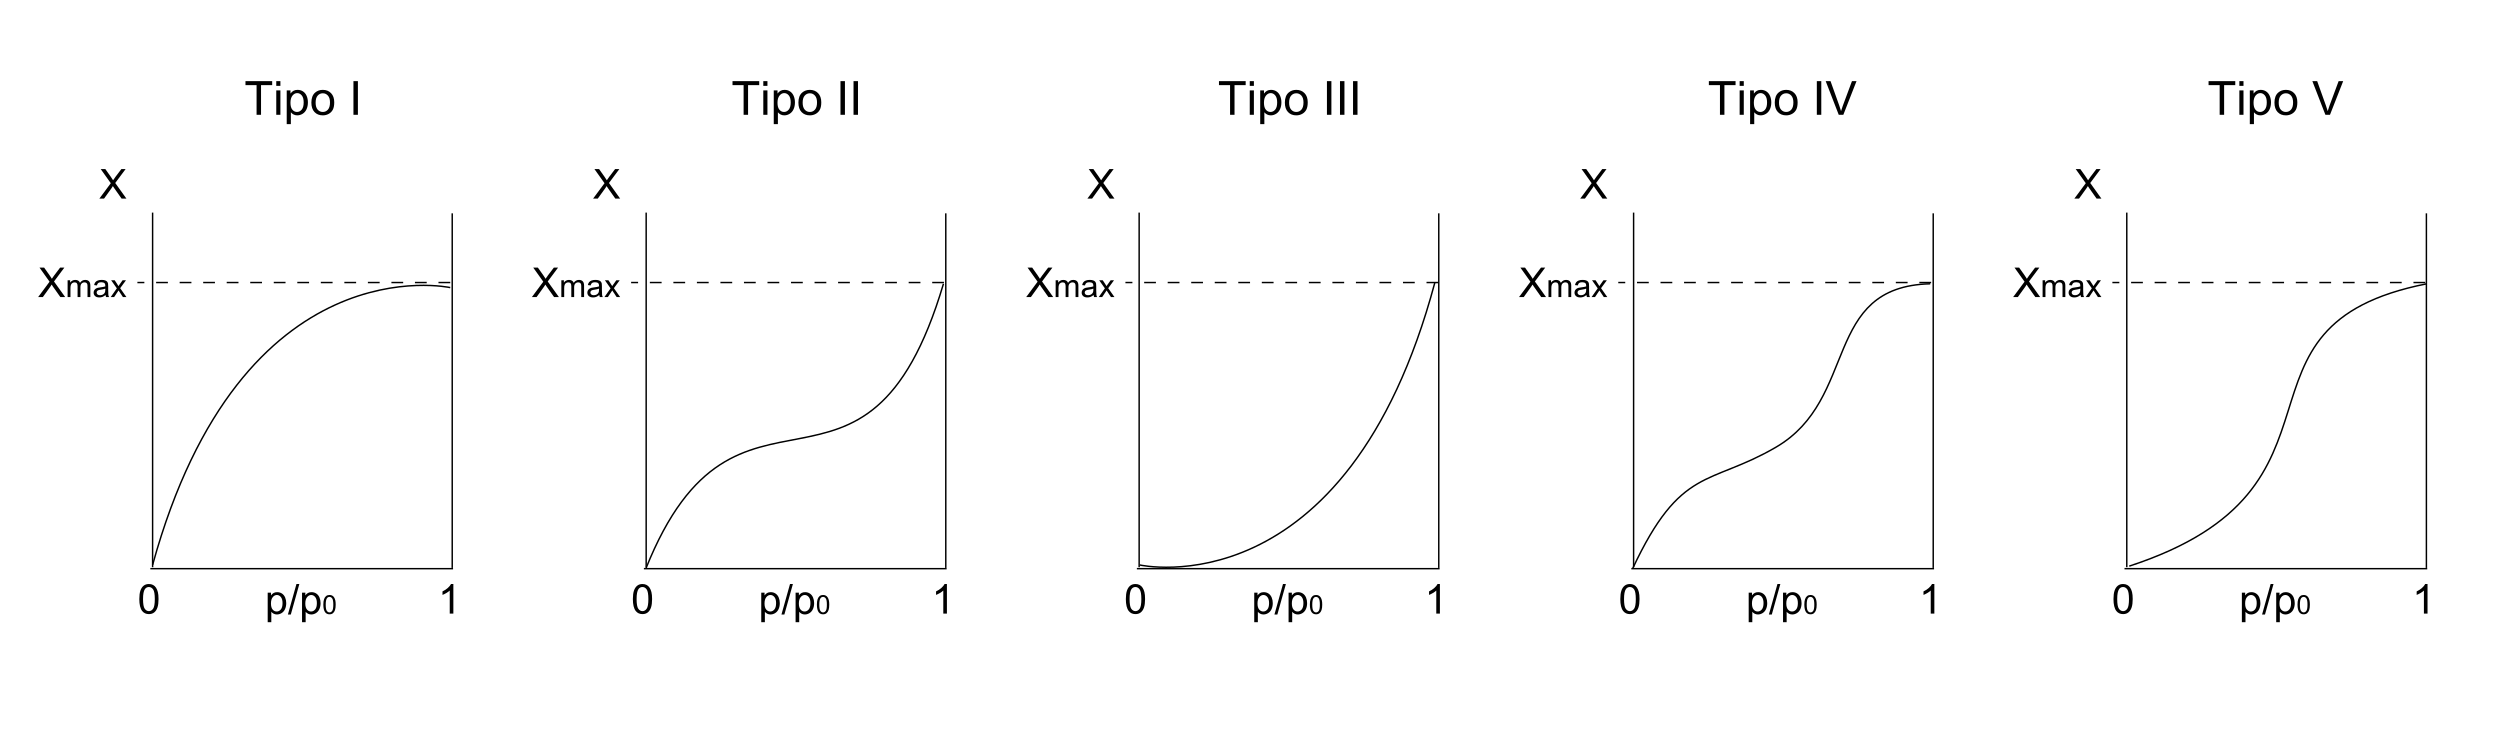 <?xml version="1.0" encoding="UTF-8" standalone="no"?>
<!-- Created with Inkscape (http://www.inkscape.org/) -->

<svg
   xmlns:dc="http://purl.org/dc/elements/1.1/"
   xmlns:cc="http://creativecommons.org/ns#"
   xmlns:rdf="http://www.w3.org/1999/02/22-rdf-syntax-ns#"
   xmlns:svg="http://www.w3.org/2000/svg"
   xmlns="http://www.w3.org/2000/svg"
   xmlns:sodipodi="http://sodipodi.sourceforge.net/DTD/sodipodi-0.dtd"
   xmlns:inkscape="http://www.inkscape.org/namespaces/inkscape"
   width="1700"
   height="500"
   id="svg2"
   sodipodi:version="0.32"
   inkscape:version="0.48.2 r9819"
   version="1.0"
   sodipodi:docname="Brunauer_isotherms.svg.2012_07_04_16_27_39.0.svg"
   inkscape:output_extension="org.inkscape.output.svg.inkscape">
  <defs
     id="defs4">
    <inkscape:perspective
       sodipodi:type="inkscape:persp3d"
       inkscape:vp_x="0 : 526.18109 : 1"
       inkscape:vp_y="0 : 1000 : 0"
       inkscape:vp_z="744.09448 : 526.18109 : 1"
       inkscape:persp3d-origin="372.04724 : 350.78739 : 1"
       id="perspective10" />
  </defs>
  <sodipodi:namedview
     id="base"
     pagecolor="#ffffff"
     bordercolor="#666666"
     borderopacity="1.0"
     inkscape:pageopacity="0.0"
     inkscape:pageshadow="2"
     inkscape:zoom="0.40879611"
     inkscape:cx="730.63997"
     inkscape:cy="250"
     inkscape:document-units="px"
     inkscape:current-layer="layer1"
     showgrid="false"
     inkscape:window-width="1366"
     inkscape:window-height="712"
     inkscape:window-x="-4"
     inkscape:window-y="-4"
     inkscape:window-maximized="1" />
  <g
     inkscape:label="Livello 1"
     inkscape:groupmode="layer"
     id="layer1"
     transform="translate(-132.692,-69.826)">
    <path
       inkscape:connector-curvature="0"
       style="fill:none;stroke:#000000;stroke-width:1px;stroke-linecap:butt;stroke-linejoin:miter;stroke-opacity:1"
       d="m 236.465,214.396 c 0,241.142 0,241.142 0,241.142"
       id="path2385" />
    <path
       inkscape:connector-curvature="0"
       style="fill:none;stroke:#000000;stroke-width:1px;stroke-linecap:butt;stroke-linejoin:miter;stroke-opacity:1"
       d="m 440.205,214.889 c 0,241.142 0,241.142 0,241.142"
       id="path2387" />
    <path
       inkscape:connector-curvature="0"
       style="fill:none;stroke:#000000;stroke-width:1px;stroke-linecap:butt;stroke-linejoin:miter;stroke-opacity:1"
       d="m 234.915,456.522 c 205.855,0 205.855,0 205.855,0"
       id="path2389" />
    <path
       style="font-size:40px;font-style:normal;font-weight:normal;fill:#000000;fill-opacity:1;stroke:none;font-family:Bitstream Vera Sans"
       d="m 314.722,492.907 0,-20.084 2.242,0 0,1.887 c 0.529,-0.738 1.126,-1.292 1.791,-1.661 0.665,-0.369 1.472,-0.554 2.42,-0.554 1.24,2e-5 2.333,0.319 3.281,0.957 0.948,0.638 1.663,1.538 2.146,2.7 0.483,1.162 0.725,2.436 0.725,3.821 -10e-6,1.486 -0.267,2.823 -0.8,4.013 -0.533,1.189 -1.308,2.101 -2.324,2.734 -1.016,0.633 -2.085,0.95 -3.206,0.95 -0.82,0 -1.556,-0.173 -2.208,-0.52 -0.652,-0.346 -1.187,-0.784 -1.606,-1.312 l 0,7.068 -2.461,0 z m 2.229,-12.742 c -1e-5,1.869 0.378,3.249 1.135,4.143 0.757,0.893 1.673,1.34 2.748,1.34 1.094,10e-6 2.03,-0.463 2.81,-1.388 0.779,-0.925 1.169,-2.358 1.169,-4.3 -2e-5,-1.85 -0.381,-3.236 -1.142,-4.156 -0.761,-0.921 -1.67,-1.381 -2.728,-1.381 -1.048,10e-6 -1.976,0.49 -2.782,1.47 -0.807,0.98 -1.21,2.404 -1.21,4.272 l 0,0 z m 11.512,7.52 5.811,-20.727 1.969,0 -5.797,20.727 -1.982,0 z m 9.611,5.223 0,-20.084 2.242,0 0,1.887 c 0.529,-0.738 1.126,-1.292 1.791,-1.661 0.665,-0.369 1.472,-0.554 2.42,-0.554 1.24,2e-5 2.333,0.319 3.281,0.957 0.948,0.638 1.663,1.538 2.146,2.7 0.483,1.162 0.725,2.436 0.725,3.821 -10e-6,1.486 -0.267,2.823 -0.8,4.013 -0.533,1.189 -1.308,2.101 -2.324,2.734 -1.016,0.633 -2.085,0.95 -3.206,0.95 -0.82,0 -1.556,-0.173 -2.208,-0.52 -0.652,-0.346 -1.187,-0.784 -1.606,-1.312 l 0,7.068 -2.461,0 z m 2.229,-12.742 c 0,1.869 0.378,3.249 1.135,4.143 0.756,0.893 1.673,1.34 2.748,1.34 1.094,10e-6 2.03,-0.463 2.81,-1.388 0.779,-0.925 1.169,-2.358 1.169,-4.3 -10e-6,-1.85 -0.381,-3.236 -1.142,-4.156 -0.761,-0.921 -1.67,-1.381 -2.728,-1.381 -1.048,10e-6 -1.976,0.49 -2.782,1.47 -0.807,0.98 -1.21,2.404 -1.21,4.272 l 0,0 z m 12.259,0.823 c 0,-1.523 0.157,-2.75 0.47,-3.678 0.313,-0.929 0.779,-1.645 1.397,-2.149 0.618,-0.504 1.396,-0.756 2.333,-0.756 0.691,10e-6 1.298,0.139 1.819,0.417 0.521,0.278 0.952,0.68 1.292,1.204 0.34,0.524 0.606,1.163 0.8,1.916 0.193,0.753 0.29,1.768 0.29,3.045 -10e-6,1.512 -0.155,2.732 -0.466,3.661 -0.311,0.929 -0.775,1.646 -1.393,2.153 -0.618,0.507 -1.399,0.76 -2.342,0.76 -1.242,0 -2.218,-0.445 -2.927,-1.336 -0.85,-1.072 -1.274,-2.818 -1.274,-5.238 l 0,0 z m 1.626,0 c -10e-6,2.115 0.248,3.523 0.743,4.223 0.495,0.7 1.106,1.05 1.833,1.05 0.727,0 1.337,-0.352 1.833,-1.055 0.495,-0.703 0.743,-2.109 0.743,-4.219 -10e-6,-2.121 -0.248,-3.53 -0.743,-4.228 -0.495,-0.697 -1.112,-1.046 -1.85,-1.046 -0.727,10e-6 -1.307,0.308 -1.74,0.923 -0.545,0.785 -0.817,2.235 -0.817,4.351 l 0,0 z"
       id="flowRoot2396"
       inkscape:connector-curvature="0" />
    <path
       style="font-size:40px;font-style:normal;font-weight:normal;fill:#000000;fill-opacity:1;stroke:none;font-family:Bitstream Vera Sans"
       d="m 227.425,477.198 c 0,-2.37 0.244,-4.277 0.731,-5.722 0.488,-1.445 1.212,-2.559 2.174,-3.343 0.962,-0.784 2.172,-1.176 3.63,-1.176 1.076,2e-5 2.019,0.216 2.83,0.649 0.811,0.433 1.481,1.057 2.01,1.873 0.529,0.816 0.943,1.809 1.244,2.98 0.301,1.171 0.451,2.75 0.451,4.737 -1e-5,2.352 -0.242,4.25 -0.725,5.694 -0.483,1.445 -1.205,2.561 -2.167,3.35 -0.962,0.788 -2.176,1.183 -3.644,1.183 -1.932,0 -3.45,-0.693 -4.553,-2.078 -1.322,-1.668 -1.982,-4.384 -1.982,-8.148 l 0,0 z m 2.529,0 c -1e-5,3.29 0.385,5.48 1.155,6.569 0.77,1.089 1.72,1.634 2.851,1.634 1.13,0 2.08,-0.547 2.851,-1.641 0.77,-1.094 1.155,-3.281 1.155,-6.562 -2e-5,-3.299 -0.385,-5.492 -1.155,-6.576 -0.77,-1.085 -1.73,-1.627 -2.878,-1.627 -1.13,1e-5 -2.033,0.479 -2.707,1.436 -0.848,1.221 -1.271,3.477 -1.271,6.768 l 0,0 z"
       id="flowRoot2406"
       inkscape:connector-curvature="0" />
    <path
       style="font-size:40px;font-style:normal;font-weight:normal;fill:#000000;fill-opacity:1;stroke:none;font-family:Bitstream Vera Sans"
       d="m 440.971,487.083 -2.461,0 0,-15.682 c -0.592,0.565 -1.369,1.13 -2.331,1.695 -0.962,0.565 -1.825,0.989 -2.591,1.271 l 0,-2.379 c 1.376,-0.647 2.579,-1.431 3.609,-2.352 1.03,-0.921 1.759,-1.814 2.188,-2.68 l 1.586,0 0,20.125 z"
       id="flowRoot2416"
       inkscape:connector-curvature="0" />
    <path
       style="font-size:40px;font-style:normal;font-weight:normal;fill:#000000;fill-opacity:1;stroke:none;font-family:Bitstream Vera Sans"
       d="m 307.163,147.897 0,-20.203 -7.547,0 0,-2.703 18.156,0 0,2.703 -7.578,0 0,20.203 -3.031,0 z m 13.391,-19.672 0,-3.234 2.812,0 0,3.234 -2.812,0 z m 0,19.672 0,-16.594 2.812,0 0,16.594 -2.812,0 z m 7.109,6.359 0,-22.953 2.562,0 0,2.156 c 0.604,-0.844 1.286,-1.477 2.047,-1.898 0.76,-0.422 1.682,-0.633 2.766,-0.633 1.417,2e-5 2.667,0.365 3.75,1.094 1.083,0.729 1.901,1.758 2.453,3.086 0.552,1.328 0.828,2.784 0.828,4.367 -1e-5,1.698 -0.305,3.227 -0.914,4.586 -0.609,1.359 -1.495,2.401 -2.656,3.125 -1.161,0.724 -2.383,1.086 -3.664,1.086 -0.938,0 -1.779,-0.198 -2.523,-0.594 -0.745,-0.396 -1.357,-0.896 -1.836,-1.5 l 0,8.078 -2.812,0 z m 2.547,-14.562 c 0,2.135 0.432,3.714 1.297,4.734 0.865,1.021 1.911,1.531 3.141,1.531 1.25,1e-5 2.32,-0.529 3.211,-1.586 0.891,-1.057 1.336,-2.695 1.336,-4.914 -1e-5,-2.115 -0.435,-3.698 -1.305,-4.75 -0.87,-1.052 -1.909,-1.578 -3.117,-1.578 -1.198,1e-5 -2.258,0.56 -3.18,1.68 -0.922,1.12 -1.383,2.747 -1.383,4.883 l 0,0 z m 14.219,-0.094 c 0,-3.073 0.854,-5.349 2.562,-6.828 1.427,-1.229 3.167,-1.844 5.219,-1.844 2.281,2e-5 4.146,0.747 5.594,2.242 1.448,1.495 2.172,3.56 2.172,6.195 -2e-5,2.135 -0.32,3.815 -0.961,5.039 -0.641,1.224 -1.573,2.174 -2.797,2.852 -1.224,0.677 -2.56,1.016 -4.008,1.016 -2.323,0 -4.201,-0.745 -5.633,-2.234 -1.432,-1.49 -2.148,-3.635 -2.148,-6.438 l 0,0 z m 2.891,0 c 0,2.125 0.464,3.716 1.391,4.773 0.927,1.057 2.094,1.586 3.5,1.586 1.396,1e-5 2.557,-0.531 3.484,-1.594 0.927,-1.062 1.391,-2.682 1.391,-4.859 -1e-5,-2.052 -0.466,-3.607 -1.398,-4.664 -0.932,-1.057 -2.091,-1.586 -3.477,-1.586 -1.406,1e-5 -2.573,0.526 -3.5,1.578 -0.927,1.052 -1.391,2.641 -1.391,4.766 l 0,0 z m 25.719,8.297 0,-22.906 3.031,0 0,22.906 -3.031,0 z"
       id="flowRoot2424"
       inkscape:connector-curvature="0" />
    <path
       style="fill:none;stroke:#000000;stroke-width:1px;stroke-linecap:butt;stroke-linejoin:miter;stroke-opacity:1"
       d="M 236.476,453.934 C 297.016,234.258 438.854,265.393 438.854,265.393"
       id="path2818"
       sodipodi:nodetypes="cc"
       inkscape:connector-curvature="0" />
    <path
       style="fill:none;stroke:#000000;stroke-width:1;stroke-linecap:butt;stroke-linejoin:miter;stroke-miterlimit:4;stroke-opacity:1;stroke-dasharray:8, 8;stroke-dashoffset:0"
       d="m 438.854,261.934 c -212.736,0 -212.736,0 -212.736,0"
       id="path3033"
       inkscape:connector-curvature="0" />
    <g
       style="font-size:22px;font-style:normal;font-variant:normal;font-weight:normal;font-stretch:normal;line-height:125%;letter-spacing:0px;word-spacing:0px;fill:#000000;fill-opacity:1;stroke:none;font-family:Arial;-inkscape-font-specification:Arial"
       id="text3803">
      <path
         d="m 200.274,204.853 7.752,-10.445 -6.836,-9.598 3.158,0 3.637,5.141 c 0.756,1.066 1.294,1.887 1.613,2.461 0.447,-0.729 0.975,-1.49 1.586,-2.283 l 4.033,-5.318 2.885,0 -7.041,9.447 7.588,10.596 -3.281,0 -5.045,-7.15 c -0.283,-0.41 -0.574,-0.857 -0.875,-1.34 -0.447,0.729 -0.766,1.23 -0.957,1.504 l -5.031,6.986 z"
         style="font-size:28px"
         id="path3330"
         inkscape:connector-curvature="0" />
    </g>
    <g
       style="font-size:22px;font-style:normal;font-variant:normal;font-weight:normal;font-stretch:normal;line-height:125%;letter-spacing:0px;word-spacing:0px;fill:#000000;fill-opacity:1;stroke:none;font-family:Arial;-inkscape-font-specification:Arial"
       id="text3807">
      <path
         d="m 158.637,271.827 7.752,-10.445 -6.836,-9.598 3.158,0 3.637,5.141 c 0.756,1.066 1.294,1.887 1.613,2.461 0.447,-0.729 0.975,-1.49 1.586,-2.283 l 4.033,-5.318 2.885,0 -7.041,9.447 7.588,10.596 -3.281,0 -5.045,-7.15 c -0.283,-0.41 -0.574,-0.857 -0.875,-1.34 -0.447,0.729 -0.766,1.23 -0.957,1.504 l -5.031,6.986 z"
         style="font-size:28px"
         id="path3333"
         inkscape:connector-curvature="0" />
      <path
         d="m 178.667,271.827 0,-11.408 1.729,0 0,1.601 c 0.358,-0.559 0.834,-1.008 1.429,-1.348 0.594,-0.34 1.271,-0.51 2.03,-0.51 0.845,2e-5 1.538,0.175 2.079,0.526 0.541,0.351 0.922,0.841 1.144,1.472 0.902,-1.332 2.077,-1.998 3.523,-1.998 1.131,2e-5 2.002,0.313 2.61,0.94 0.609,0.627 0.913,1.592 0.913,2.895 l 0,7.831 -1.923,0 0,-7.187 c -1e-5,-0.773 -0.063,-1.33 -0.188,-1.67 -0.125,-0.34 -0.353,-0.614 -0.682,-0.822 -0.329,-0.208 -0.716,-0.312 -1.16,-0.312 -0.802,10e-6 -1.468,0.267 -1.998,0.8 -0.53,0.534 -0.795,1.388 -0.795,2.562 l 0,6.628 -1.934,0 0,-7.412 c -1e-5,-0.859 -0.158,-1.504 -0.473,-1.934 -0.315,-0.43 -0.831,-0.645 -1.547,-0.645 -0.544,10e-6 -1.047,0.143 -1.509,0.43 -0.462,0.286 -0.797,0.705 -1.004,1.257 -0.208,0.551 -0.312,1.346 -0.312,2.385 l 0,5.919 z"
         id="path3335"
         inkscape:connector-curvature="0" />
      <path
         d="m 204.459,270.419 c -0.716,0.609 -1.405,1.038 -2.068,1.289 -0.662,0.251 -1.373,0.376 -2.132,0.376 -1.253,0 -2.216,-0.306 -2.89,-0.918 -0.673,-0.612 -1.01,-1.395 -1.01,-2.347 0,-0.559 0.127,-1.069 0.381,-1.531 0.254,-0.462 0.587,-0.833 0.999,-1.112 0.412,-0.279 0.875,-0.491 1.391,-0.634 0.38,-0.1 0.952,-0.197 1.719,-0.29 1.561,-0.186 2.711,-0.408 3.448,-0.666 0.007,-0.265 0.011,-0.433 0.011,-0.505 -1e-5,-0.788 -0.183,-1.343 -0.548,-1.665 -0.494,-0.437 -1.228,-0.655 -2.202,-0.655 -0.91,1e-5 -1.581,0.159 -2.014,0.478 -0.433,0.319 -0.754,0.883 -0.961,1.692 l -1.891,-0.258 c 0.172,-0.809 0.455,-1.463 0.849,-1.96 0.394,-0.498 0.963,-0.881 1.708,-1.149 0.745,-0.269 1.608,-0.403 2.589,-0.403 0.974,2e-5 1.765,0.115 2.374,0.344 0.609,0.229 1.056,0.517 1.343,0.865 0.286,0.347 0.487,0.786 0.602,1.316 0.064,0.329 0.097,0.924 0.097,1.783 l 0,2.578 c -1e-5,1.798 0.041,2.934 0.124,3.411 0.082,0.476 0.245,0.933 0.489,1.37 l -2.02,0 c -0.201,-0.401 -0.329,-0.87 -0.387,-1.407 z m -0.161,-4.318 c -0.702,0.286 -1.755,0.53 -3.158,0.73 -0.795,0.115 -1.357,0.243 -1.687,0.387 -0.329,0.143 -0.584,0.353 -0.763,0.628 -0.179,0.276 -0.269,0.582 -0.269,0.918 0,0.516 0.195,0.945 0.585,1.289 0.39,0.344 0.961,0.516 1.713,0.516 0.745,0 1.407,-0.163 1.987,-0.489 0.58,-0.326 1.006,-0.772 1.278,-1.337 0.208,-0.437 0.312,-1.081 0.312,-1.934 z"
         id="path3337"
         inkscape:connector-curvature="0" />
      <path
         d="m 207.972,271.827 4.168,-5.93 -3.856,-5.479 2.417,0 1.751,2.675 c 0.329,0.508 0.594,0.935 0.795,1.278 0.315,-0.473 0.605,-0.892 0.87,-1.257 l 1.923,-2.696 2.31,0 -3.942,5.371 4.243,6.037 -2.374,0 -2.342,-3.545 -0.623,-0.956 -2.997,4.501 z"
         id="path3339"
         inkscape:connector-curvature="0" />
    </g>
    <path
       inkscape:connector-curvature="0"
       style="fill:none;stroke:#000000;stroke-width:1px;stroke-linecap:butt;stroke-linejoin:miter;stroke-opacity:1"
       d="m 572.087,214.396 c 0,241.142 0,241.142 0,241.142"
       id="path2461" />
    <path
       inkscape:connector-curvature="0"
       style="fill:none;stroke:#000000;stroke-width:1px;stroke-linecap:butt;stroke-linejoin:miter;stroke-opacity:1"
       d="m 775.828,214.889 c 0,241.142 0,241.142 0,241.142"
       id="path2463" />
    <path
       inkscape:connector-curvature="0"
       style="fill:none;stroke:#000000;stroke-width:1px;stroke-linecap:butt;stroke-linejoin:miter;stroke-opacity:1"
       d="m 570.538,456.522 c 205.855,0 205.855,0 205.855,0"
       id="path2465" />
    <path
       style="font-size:40px;font-style:normal;font-weight:normal;fill:#000000;fill-opacity:1;stroke:none;font-family:Bitstream Vera Sans"
       d="m 650.345,492.907 0,-20.084 2.242,0 0,1.887 c 0.529,-0.738 1.126,-1.292 1.791,-1.661 0.665,-0.369 1.472,-0.554 2.42,-0.554 1.24,2e-5 2.333,0.319 3.281,0.957 0.948,0.638 1.663,1.538 2.146,2.7 0.483,1.162 0.725,2.436 0.725,3.821 -10e-6,1.486 -0.267,2.823 -0.8,4.013 -0.533,1.189 -1.308,2.101 -2.324,2.734 -1.016,0.633 -2.085,0.95 -3.206,0.95 -0.82,0 -1.556,-0.173 -2.208,-0.52 -0.652,-0.346 -1.187,-0.784 -1.606,-1.312 l 0,7.068 -2.461,0 z m 2.229,-12.742 c -10e-6,1.869 0.378,3.249 1.135,4.143 0.757,0.893 1.673,1.34 2.748,1.34 1.094,10e-6 2.03,-0.463 2.81,-1.388 0.779,-0.925 1.169,-2.358 1.169,-4.3 -2e-5,-1.85 -0.381,-3.236 -1.142,-4.156 -0.761,-0.921 -1.67,-1.381 -2.728,-1.381 -1.048,10e-6 -1.976,0.49 -2.782,1.47 -0.807,0.98 -1.21,2.404 -1.21,4.272 l 0,0 z m 11.512,7.52 5.811,-20.727 1.969,0 -5.797,20.727 -1.982,0 z m 9.611,5.223 0,-20.084 2.242,0 0,1.887 c 0.529,-0.738 1.126,-1.292 1.791,-1.661 0.665,-0.369 1.472,-0.554 2.42,-0.554 1.24,2e-5 2.333,0.319 3.281,0.957 0.948,0.638 1.663,1.538 2.146,2.7 0.483,1.162 0.725,2.436 0.725,3.821 -10e-6,1.486 -0.267,2.823 -0.8,4.013 -0.533,1.189 -1.308,2.101 -2.324,2.734 -1.016,0.633 -2.085,0.95 -3.206,0.95 -0.82,0 -1.556,-0.173 -2.208,-0.52 -0.652,-0.346 -1.187,-0.784 -1.606,-1.312 l 0,7.068 -2.461,0 z m 2.229,-12.742 c 0,1.869 0.378,3.249 1.135,4.143 0.756,0.893 1.673,1.34 2.748,1.34 1.094,10e-6 2.03,-0.463 2.81,-1.388 0.779,-0.925 1.169,-2.358 1.169,-4.3 -1e-5,-1.85 -0.381,-3.236 -1.142,-4.156 -0.761,-0.921 -1.67,-1.381 -2.728,-1.381 -1.048,10e-6 -1.976,0.49 -2.782,1.47 -0.807,0.98 -1.21,2.404 -1.21,4.272 l 0,0 z m 12.259,0.823 c 0,-1.523 0.157,-2.75 0.47,-3.678 0.313,-0.929 0.779,-1.645 1.397,-2.149 0.618,-0.504 1.396,-0.756 2.333,-0.756 0.691,10e-6 1.298,0.139 1.819,0.417 0.521,0.278 0.952,0.68 1.292,1.204 0.34,0.524 0.606,1.163 0.8,1.916 0.193,0.753 0.29,1.768 0.29,3.045 -1e-5,1.512 -0.155,2.732 -0.466,3.661 -0.311,0.929 -0.775,1.646 -1.393,2.153 -0.618,0.507 -1.399,0.76 -2.342,0.76 -1.242,0 -2.218,-0.445 -2.927,-1.336 -0.85,-1.072 -1.274,-2.818 -1.274,-5.238 l 0,0 z m 1.626,0 c -10e-6,2.115 0.248,3.523 0.743,4.223 0.495,0.7 1.106,1.05 1.833,1.05 0.727,0 1.337,-0.352 1.833,-1.055 0.495,-0.703 0.743,-2.109 0.743,-4.219 -10e-6,-2.121 -0.248,-3.53 -0.743,-4.228 -0.495,-0.697 -1.112,-1.046 -1.85,-1.046 -0.727,10e-6 -1.307,0.308 -1.74,0.923 -0.545,0.785 -0.817,2.235 -0.817,4.351 l 0,0 z"
       id="flowRoot2467"
       inkscape:connector-curvature="0" />
    <path
       style="font-size:40px;font-style:normal;font-weight:normal;fill:#000000;fill-opacity:1;stroke:none;font-family:Bitstream Vera Sans"
       d="m 563.047,477.198 c 0,-2.37 0.244,-4.277 0.731,-5.722 0.488,-1.445 1.212,-2.559 2.174,-3.343 0.962,-0.784 2.172,-1.176 3.63,-1.176 1.076,2e-5 2.019,0.216 2.83,0.649 0.811,0.433 1.481,1.057 2.01,1.873 0.529,0.816 0.943,1.809 1.244,2.98 0.301,1.171 0.451,2.75 0.451,4.737 -10e-6,2.352 -0.242,4.25 -0.725,5.694 -0.483,1.445 -1.205,2.561 -2.167,3.35 -0.962,0.788 -2.176,1.183 -3.644,1.183 -1.932,0 -3.45,-0.693 -4.553,-2.078 -1.322,-1.668 -1.982,-4.384 -1.982,-8.148 l 0,0 z m 2.529,0 c -10e-6,3.29 0.385,5.48 1.155,6.569 0.77,1.089 1.72,1.634 2.851,1.634 1.13,0 2.08,-0.547 2.851,-1.641 0.77,-1.094 1.155,-3.281 1.155,-6.562 -2e-5,-3.299 -0.385,-5.492 -1.155,-6.576 -0.77,-1.085 -1.73,-1.627 -2.878,-1.627 -1.13,1e-5 -2.033,0.479 -2.707,1.436 -0.848,1.221 -1.271,3.477 -1.271,6.768 l 0,0 z"
       id="flowRoot2477"
       inkscape:connector-curvature="0" />
    <path
       style="font-size:40px;font-style:normal;font-weight:normal;fill:#000000;fill-opacity:1;stroke:none;font-family:Bitstream Vera Sans"
       d="m 776.593,487.083 -2.461,0 0,-15.682 c -0.592,0.565 -1.369,1.13 -2.331,1.695 -0.962,0.565 -1.825,0.989 -2.591,1.271 l 0,-2.379 c 1.376,-0.647 2.579,-1.431 3.609,-2.352 1.03,-0.921 1.759,-1.814 2.188,-2.68 l 1.586,0 0,20.125 z"
       id="flowRoot2485"
       inkscape:connector-curvature="0" />
    <path
       style="font-size:40px;font-style:normal;font-weight:normal;fill:#000000;fill-opacity:1;stroke:none;font-family:Bitstream Vera Sans"
       d="m 638.348,147.897 0,-20.203 -7.547,0 0,-2.703 18.156,0 0,2.703 -7.578,0 0,20.203 -3.031,0 z m 13.391,-19.672 0,-3.234 2.812,0 0,3.234 -2.812,0 z m 0,19.672 0,-16.594 2.812,0 0,16.594 -2.812,0 z m 7.109,6.359 0,-22.953 2.562,0 0,2.156 c 0.604,-0.844 1.286,-1.477 2.047,-1.898 0.76,-0.422 1.682,-0.633 2.766,-0.633 1.417,2e-5 2.667,0.365 3.75,1.094 1.083,0.729 1.901,1.758 2.453,3.086 0.552,1.328 0.828,2.784 0.828,4.367 -1e-5,1.698 -0.305,3.227 -0.914,4.586 -0.609,1.359 -1.495,2.401 -2.656,3.125 -1.161,0.724 -2.383,1.086 -3.664,1.086 -0.938,0 -1.779,-0.198 -2.523,-0.594 -0.745,-0.396 -1.357,-0.896 -1.836,-1.5 l 0,8.078 -2.812,0 z m 2.547,-14.562 c 0,2.135 0.432,3.714 1.297,4.734 0.865,1.021 1.911,1.531 3.141,1.531 1.25,1e-5 2.32,-0.529 3.211,-1.586 0.891,-1.057 1.336,-2.695 1.336,-4.914 -1e-5,-2.115 -0.435,-3.698 -1.305,-4.75 -0.87,-1.052 -1.909,-1.578 -3.117,-1.578 -1.198,1e-5 -2.258,0.56 -3.18,1.68 -0.922,1.12 -1.383,2.747 -1.383,4.883 l 0,0 z m 14.219,-0.094 c 0,-3.073 0.854,-5.349 2.562,-6.828 1.427,-1.229 3.167,-1.844 5.219,-1.844 2.281,2e-5 4.146,0.747 5.594,2.242 1.448,1.495 2.172,3.56 2.172,6.195 -2e-5,2.135 -0.32,3.815 -0.961,5.039 -0.641,1.224 -1.573,2.174 -2.797,2.852 -1.224,0.677 -2.56,1.016 -4.008,1.016 -2.323,0 -4.201,-0.745 -5.633,-2.234 -1.432,-1.49 -2.148,-3.635 -2.148,-6.438 l 0,0 z m 2.891,0 c 0,2.125 0.464,3.716 1.391,4.773 0.927,1.057 2.094,1.586 3.5,1.586 1.396,1e-5 2.557,-0.531 3.484,-1.594 0.927,-1.062 1.391,-2.682 1.391,-4.859 -10e-6,-2.052 -0.466,-3.607 -1.398,-4.664 -0.932,-1.057 -2.091,-1.586 -3.477,-1.586 -1.406,1e-5 -2.573,0.526 -3.5,1.578 -0.927,1.052 -1.391,2.641 -1.391,4.766 l 0,0 z m 25.719,8.297 0,-22.906 3.031,0 0,22.906 -3.031,0 z m 8.875,0 0,-22.906 3.031,0 0,22.906 -3.031,0 z"
       id="flowRoot2493"
       inkscape:connector-curvature="0" />
    <path
       style="fill:none;stroke:#000000;stroke-width:1px;stroke-linecap:butt;stroke-linejoin:miter;stroke-opacity:1"
       d="M 774.245,262.799 C 721.763,439.574 633.58,302.054 571.866,456.529"
       id="path2830"
       sodipodi:nodetypes="cc"
       inkscape:connector-curvature="0" />
    <path
       style="fill:none;stroke:#000000;stroke-width:1;stroke-linecap:butt;stroke-linejoin:miter;stroke-miterlimit:4;stroke-opacity:1;stroke-dasharray:8, 8;stroke-dashoffset:0"
       d="m 774.59,261.934 c -212.736,0 -212.736,0 -212.736,0"
       id="path3033-7"
       inkscape:connector-curvature="0" />
    <g
       style="font-size:22px;font-style:normal;font-variant:normal;font-weight:normal;font-stretch:normal;line-height:125%;letter-spacing:0px;word-spacing:0px;fill:#000000;fill-opacity:1;stroke:none;font-family:Arial;-inkscape-font-specification:Arial"
       id="text3803-1"
       transform="translate(335.736,0)">
      <path
         d="m 200.274,204.853 7.752,-10.445 -6.836,-9.598 3.158,0 3.637,5.141 c 0.756,1.066 1.294,1.887 1.613,2.461 0.447,-0.729 0.975,-1.49 1.586,-2.283 l 4.033,-5.318 2.885,0 -7.041,9.447 7.588,10.596 -3.281,0 -5.045,-7.15 c -0.283,-0.41 -0.574,-0.857 -0.875,-1.34 -0.447,0.729 -0.766,1.23 -0.957,1.504 l -5.031,6.986 z"
         style="font-size:28px"
         id="path3318"
         inkscape:connector-curvature="0" />
    </g>
    <g
       style="font-size:22px;font-style:normal;font-variant:normal;font-weight:normal;font-stretch:normal;line-height:125%;letter-spacing:0px;word-spacing:0px;fill:#000000;fill-opacity:1;stroke:none;font-family:Arial;-inkscape-font-specification:Arial"
       id="text3807-5"
       transform="translate(335.736,0)">
      <path
         d="m 158.637,271.827 7.752,-10.445 -6.836,-9.598 3.158,0 3.637,5.141 c 0.756,1.066 1.294,1.887 1.613,2.461 0.447,-0.729 0.975,-1.49 1.586,-2.283 l 4.033,-5.318 2.885,0 -7.041,9.447 7.588,10.596 -3.281,0 -5.045,-7.15 c -0.283,-0.41 -0.574,-0.857 -0.875,-1.34 -0.447,0.729 -0.766,1.23 -0.957,1.504 l -5.031,6.986 z"
         style="font-size:28px"
         id="path3321"
         inkscape:connector-curvature="0" />
      <path
         d="m 178.667,271.827 0,-11.408 1.729,0 0,1.601 c 0.358,-0.559 0.834,-1.008 1.429,-1.348 0.594,-0.34 1.271,-0.51 2.03,-0.51 0.845,2e-5 1.538,0.175 2.079,0.526 0.541,0.351 0.922,0.841 1.144,1.472 0.902,-1.332 2.077,-1.998 3.523,-1.998 1.131,2e-5 2.002,0.313 2.61,0.94 0.609,0.627 0.913,1.592 0.913,2.895 l 0,7.831 -1.923,0 0,-7.187 c -1e-5,-0.773 -0.063,-1.33 -0.188,-1.67 -0.125,-0.34 -0.353,-0.614 -0.682,-0.822 -0.329,-0.208 -0.716,-0.312 -1.16,-0.312 -0.802,10e-6 -1.468,0.267 -1.998,0.8 -0.53,0.534 -0.795,1.388 -0.795,2.562 l 0,6.628 -1.934,0 0,-7.412 c -1e-5,-0.859 -0.158,-1.504 -0.473,-1.934 -0.315,-0.43 -0.831,-0.645 -1.547,-0.645 -0.544,10e-6 -1.047,0.143 -1.509,0.43 -0.462,0.286 -0.797,0.705 -1.004,1.257 -0.208,0.551 -0.312,1.346 -0.312,2.385 l 0,5.919 z"
         id="path3323"
         inkscape:connector-curvature="0" />
      <path
         d="m 204.459,270.419 c -0.716,0.609 -1.405,1.038 -2.068,1.289 -0.662,0.251 -1.373,0.376 -2.132,0.376 -1.253,0 -2.216,-0.306 -2.89,-0.918 -0.673,-0.612 -1.01,-1.395 -1.01,-2.347 0,-0.559 0.127,-1.069 0.381,-1.531 0.254,-0.462 0.587,-0.833 0.999,-1.112 0.412,-0.279 0.875,-0.491 1.391,-0.634 0.38,-0.1 0.952,-0.197 1.719,-0.29 1.561,-0.186 2.711,-0.408 3.448,-0.666 0.007,-0.265 0.011,-0.433 0.011,-0.505 -1e-5,-0.788 -0.183,-1.343 -0.548,-1.665 -0.494,-0.437 -1.228,-0.655 -2.202,-0.655 -0.91,1e-5 -1.581,0.159 -2.014,0.478 -0.433,0.319 -0.754,0.883 -0.961,1.692 l -1.891,-0.258 c 0.172,-0.809 0.455,-1.463 0.849,-1.96 0.394,-0.498 0.963,-0.881 1.708,-1.149 0.745,-0.269 1.608,-0.403 2.589,-0.403 0.974,2e-5 1.765,0.115 2.374,0.344 0.609,0.229 1.056,0.517 1.343,0.865 0.286,0.347 0.487,0.786 0.602,1.316 0.064,0.329 0.097,0.924 0.097,1.783 l 0,2.578 c -1e-5,1.798 0.041,2.934 0.124,3.411 0.082,0.476 0.245,0.933 0.489,1.37 l -2.02,0 c -0.201,-0.401 -0.329,-0.87 -0.387,-1.407 z m -0.161,-4.318 c -0.702,0.286 -1.755,0.53 -3.158,0.73 -0.795,0.115 -1.357,0.243 -1.687,0.387 -0.329,0.143 -0.584,0.353 -0.763,0.628 -0.179,0.276 -0.269,0.582 -0.269,0.918 0,0.516 0.195,0.945 0.585,1.289 0.39,0.344 0.961,0.516 1.713,0.516 0.745,0 1.407,-0.163 1.987,-0.489 0.58,-0.326 1.006,-0.772 1.278,-1.337 0.208,-0.437 0.312,-1.081 0.312,-1.934 z"
         id="path3325"
         inkscape:connector-curvature="0" />
      <path
         d="m 207.972,271.827 4.168,-5.93 -3.856,-5.479 2.417,0 1.751,2.675 c 0.329,0.508 0.594,0.935 0.795,1.278 0.315,-0.473 0.605,-0.892 0.87,-1.257 l 1.923,-2.696 2.31,0 -3.942,5.371 4.243,6.037 -2.374,0 -2.342,-3.545 -0.623,-0.956 -2.997,4.501 z"
         id="path3327"
         inkscape:connector-curvature="0" />
    </g>
    <path
       inkscape:connector-curvature="0"
       style="fill:none;stroke:#000000;stroke-width:1px;stroke-linecap:butt;stroke-linejoin:miter;stroke-opacity:1"
       d="m 907.315,214.396 c 0,241.142 0,241.142 0,241.142"
       id="path2505" />
    <path
       inkscape:connector-curvature="0"
       style="fill:none;stroke:#000000;stroke-width:1px;stroke-linecap:butt;stroke-linejoin:miter;stroke-opacity:1"
       d="m 1111.055,214.889 c 0,241.142 0,241.142 0,241.142"
       id="path2507" />
    <path
       inkscape:connector-curvature="0"
       style="fill:none;stroke:#000000;stroke-width:1px;stroke-linecap:butt;stroke-linejoin:miter;stroke-opacity:1"
       d="m 905.765,456.522 c 205.855,0 205.855,0 205.855,0"
       id="path2509" />
    <path
       style="font-size:40px;font-style:normal;font-weight:normal;fill:#000000;fill-opacity:1;stroke:none;font-family:Bitstream Vera Sans"
       d="m 985.572,492.907 0,-20.084 2.242,0 0,1.887 c 0.529,-0.738 1.126,-1.292 1.791,-1.661 0.665,-0.369 1.472,-0.554 2.42,-0.554 1.24,2e-5 2.333,0.319 3.281,0.957 0.948,0.638 1.663,1.538 2.146,2.7 0.483,1.162 0.725,2.436 0.725,3.821 -10e-6,1.486 -0.267,2.823 -0.8,4.013 -0.533,1.189 -1.308,2.101 -2.324,2.734 -1.016,0.633 -2.085,0.95 -3.206,0.95 -0.82,0 -1.556,-0.173 -2.208,-0.52 -0.652,-0.346 -1.187,-0.784 -1.606,-1.312 l 0,7.068 -2.461,0 z m 2.229,-12.742 c -1e-5,1.869 0.378,3.249 1.135,4.143 0.757,0.893 1.673,1.34 2.748,1.34 1.094,10e-6 2.03,-0.463 2.81,-1.388 0.779,-0.925 1.169,-2.358 1.169,-4.3 -2e-5,-1.85 -0.381,-3.236 -1.142,-4.156 -0.761,-0.921 -1.67,-1.381 -2.728,-1.381 -1.048,10e-6 -1.976,0.49 -2.782,1.47 -0.807,0.98 -1.21,2.404 -1.21,4.272 l 0,0 z m 11.512,7.52 5.811,-20.727 1.969,0 -5.797,20.727 -1.982,0 z m 9.611,5.223 0,-20.084 2.242,0 0,1.887 c 0.529,-0.738 1.126,-1.292 1.791,-1.661 0.665,-0.369 1.472,-0.554 2.42,-0.554 1.24,2e-5 2.333,0.319 3.281,0.957 0.948,0.638 1.663,1.538 2.147,2.7 0.483,1.162 0.725,2.436 0.725,3.821 0,1.486 -0.267,2.823 -0.8,4.013 -0.533,1.189 -1.308,2.101 -2.324,2.734 -1.016,0.633 -2.085,0.95 -3.206,0.95 -0.82,0 -1.556,-0.173 -2.208,-0.52 -0.652,-0.346 -1.187,-0.784 -1.607,-1.312 l 0,7.068 -2.461,0 z m 2.228,-12.742 c 0,1.869 0.378,3.249 1.135,4.143 0.756,0.893 1.673,1.34 2.748,1.34 1.094,10e-6 2.03,-0.463 2.81,-1.388 0.779,-0.925 1.169,-2.358 1.169,-4.3 -10e-5,-1.85 -0.381,-3.236 -1.142,-4.156 -0.761,-0.921 -1.67,-1.381 -2.728,-1.381 -1.048,10e-6 -1.976,0.49 -2.782,1.47 -0.807,0.98 -1.21,2.404 -1.21,4.272 l 0,0 z m 12.259,0.823 c 0,-1.523 0.157,-2.75 0.47,-3.678 0.314,-0.929 0.779,-1.645 1.397,-2.149 0.618,-0.504 1.396,-0.756 2.333,-0.756 0.691,10e-6 1.298,0.139 1.819,0.417 0.521,0.278 0.952,0.68 1.292,1.204 0.34,0.524 0.607,1.163 0.8,1.916 0.193,0.753 0.29,1.768 0.29,3.045 0,1.512 -0.155,2.732 -0.466,3.661 -0.31,0.929 -0.775,1.646 -1.393,2.153 -0.618,0.507 -1.399,0.76 -2.342,0.76 -1.242,0 -2.218,-0.445 -2.927,-1.336 -0.85,-1.072 -1.274,-2.818 -1.274,-5.238 l 0,0 z m 1.626,0 c 0,2.115 0.248,3.523 0.743,4.223 0.495,0.7 1.106,1.05 1.833,1.05 0.727,0 1.337,-0.352 1.833,-1.055 0.495,-0.703 0.743,-2.109 0.743,-4.219 0,-2.121 -0.248,-3.53 -0.743,-4.228 -0.495,-0.697 -1.112,-1.046 -1.85,-1.046 -0.727,10e-6 -1.307,0.308 -1.74,0.923 -0.545,0.785 -0.817,2.235 -0.817,4.351 l 0,0 z"
       id="flowRoot2511"
       inkscape:connector-curvature="0" />
    <path
       style="font-size:40px;font-style:normal;font-weight:normal;fill:#000000;fill-opacity:1;stroke:none;font-family:Bitstream Vera Sans"
       d="m 898.275,477.198 c 0,-2.37 0.244,-4.277 0.731,-5.722 0.488,-1.445 1.212,-2.559 2.174,-3.343 0.962,-0.784 2.172,-1.176 3.63,-1.176 1.076,2e-5 2.019,0.216 2.83,0.649 0.811,0.433 1.481,1.057 2.01,1.873 0.529,0.816 0.943,1.809 1.244,2.98 0.301,1.171 0.451,2.75 0.451,4.737 -10e-6,2.352 -0.242,4.25 -0.725,5.694 -0.483,1.445 -1.205,2.561 -2.167,3.35 -0.962,0.788 -2.176,1.183 -3.644,1.183 -1.932,0 -3.45,-0.693 -4.553,-2.078 -1.322,-1.668 -1.982,-4.384 -1.982,-8.148 l 0,0 z m 2.529,0 c -10e-6,3.29 0.385,5.48 1.155,6.569 0.77,1.089 1.72,1.634 2.851,1.634 1.13,0 2.08,-0.547 2.851,-1.641 0.77,-1.094 1.155,-3.281 1.155,-6.562 -2e-5,-3.299 -0.385,-5.492 -1.155,-6.576 -0.77,-1.085 -1.73,-1.627 -2.878,-1.627 -1.13,1e-5 -2.033,0.479 -2.707,1.436 -0.848,1.221 -1.271,3.477 -1.271,6.768 l 0,0 z"
       id="flowRoot2521"
       inkscape:connector-curvature="0" />
    <path
       style="font-size:40px;font-style:normal;font-weight:normal;fill:#000000;fill-opacity:1;stroke:none;font-family:Bitstream Vera Sans"
       d="m 1111.821,487.083 -2.461,0 0,-15.682 c -0.593,0.565 -1.369,1.13 -2.331,1.695 -0.962,0.565 -1.825,0.989 -2.591,1.271 l 0,-2.379 c 1.376,-0.647 2.579,-1.431 3.609,-2.352 1.03,-0.921 1.759,-1.814 2.188,-2.68 l 1.586,0 0,20.125 z"
       id="flowRoot2529"
       inkscape:connector-curvature="0" />
    <path
       style="font-size:40px;font-style:normal;font-weight:normal;fill:#000000;fill-opacity:1;stroke:none;font-family:Bitstream Vera Sans"
       d="m 969.138,147.897 0,-20.203 -7.547,0 0,-2.703 18.156,0 0,2.703 -7.578,0 0,20.203 -3.031,0 z m 13.391,-19.672 0,-3.234 2.812,0 0,3.234 -2.812,0 z m 0,19.672 0,-16.594 2.812,0 0,16.594 -2.812,0 z m 7.109,6.359 0,-22.953 2.562,0 0,2.156 c 0.604,-0.844 1.286,-1.477 2.047,-1.898 0.76,-0.422 1.682,-0.633 2.766,-0.633 1.417,2e-5 2.667,0.365 3.75,1.094 1.083,0.729 1.901,1.758 2.453,3.086 0.552,1.328 0.828,2.784 0.828,4.367 0,1.698 -0.305,3.227 -0.914,4.586 -0.609,1.359 -1.495,2.401 -2.656,3.125 -1.161,0.724 -2.383,1.086 -3.664,1.086 -0.938,0 -1.779,-0.198 -2.523,-0.594 -0.745,-0.396 -1.357,-0.896 -1.836,-1.5 l 0,8.078 -2.812,0 z m 2.547,-14.562 c 0,2.135 0.432,3.714 1.297,4.734 0.865,1.021 1.911,1.531 3.141,1.531 1.25,1e-5 2.32,-0.529 3.211,-1.586 0.891,-1.057 1.336,-2.695 1.336,-4.914 0,-2.115 -0.435,-3.698 -1.305,-4.75 -0.87,-1.052 -1.909,-1.578 -3.117,-1.578 -1.198,1e-5 -2.258,0.56 -3.18,1.68 -0.922,1.12 -1.383,2.747 -1.383,4.883 l 0,0 z m 14.219,-0.094 c 0,-3.073 0.854,-5.349 2.562,-6.828 1.427,-1.229 3.167,-1.844 5.219,-1.844 2.281,2e-5 4.146,0.747 5.594,2.242 1.448,1.495 2.172,3.56 2.172,6.195 0,2.135 -0.32,3.815 -0.961,5.039 -0.641,1.224 -1.573,2.174 -2.797,2.852 -1.224,0.677 -2.56,1.016 -4.008,1.016 -2.323,0 -4.201,-0.745 -5.633,-2.234 -1.432,-1.49 -2.148,-3.635 -2.148,-6.438 l 0,0 z m 2.891,0 c 0,2.125 0.464,3.716 1.391,4.773 0.927,1.057 2.094,1.586 3.5,1.586 1.396,1e-5 2.557,-0.531 3.484,-1.594 0.927,-1.062 1.391,-2.682 1.391,-4.859 -10e-5,-2.052 -0.466,-3.607 -1.399,-4.664 -0.932,-1.057 -2.091,-1.586 -3.477,-1.586 -1.406,1e-5 -2.573,0.526 -3.5,1.578 -0.927,1.052 -1.391,2.641 -1.391,4.766 l 0,0 z m 25.719,8.297 0,-22.906 3.031,0 0,22.906 -3.031,0 z m 8.875,0 0,-22.906 3.031,0 0,22.906 -3.031,0 z m 8.875,0 0,-22.906 3.031,0 0,22.906 -3.031,0 z"
       id="flowRoot2537"
       inkscape:connector-curvature="0" />
    <path
       style="fill:none;stroke:#000000;stroke-width:1px;stroke-linecap:butt;stroke-linejoin:miter;stroke-opacity:1"
       d="M 1108.376,262.039 C 1048.353,485.714 907.727,454.012 907.727,454.012"
       id="path2822"
       sodipodi:nodetypes="cc"
       inkscape:connector-curvature="0" />
    <path
       style="fill:none;stroke:#000000;stroke-width:1;stroke-linecap:butt;stroke-linejoin:miter;stroke-miterlimit:4;stroke-opacity:1;stroke-dasharray:8, 8;stroke-dashoffset:0"
       d="m 1110.721,261.934 c -212.736,0 -212.736,0 -212.736,0"
       id="path3033-1"
       inkscape:connector-curvature="0" />
    <g
       style="font-size:22px;font-style:normal;font-variant:normal;font-weight:normal;font-stretch:normal;line-height:125%;letter-spacing:0px;word-spacing:0px;fill:#000000;fill-opacity:1;stroke:none;font-family:Arial;-inkscape-font-specification:Arial"
       id="text3803-4"
       transform="translate(671.867,0)">
      <path
         d="m 200.274,204.853 7.752,-10.445 -6.836,-9.598 3.158,0 3.637,5.141 c 0.756,1.066 1.294,1.887 1.613,2.461 0.447,-0.729 0.975,-1.49 1.586,-2.283 l 4.033,-5.318 2.885,0 -7.041,9.447 7.588,10.596 -3.281,0 -5.045,-7.15 c -0.283,-0.41 -0.574,-0.857 -0.875,-1.34 -0.447,0.729 -0.766,1.23 -0.957,1.504 l -5.031,6.986 z"
         style="font-size:28px"
         id="path3306"
         inkscape:connector-curvature="0" />
    </g>
    <g
       style="font-size:22px;font-style:normal;font-variant:normal;font-weight:normal;font-stretch:normal;line-height:125%;letter-spacing:0px;word-spacing:0px;fill:#000000;fill-opacity:1;stroke:none;font-family:Arial;-inkscape-font-specification:Arial"
       id="text3807-3"
       transform="translate(671.867,0)">
      <path
         d="m 158.637,271.827 7.752,-10.445 -6.836,-9.598 3.158,0 3.637,5.141 c 0.756,1.066 1.294,1.887 1.613,2.461 0.447,-0.729 0.975,-1.49 1.586,-2.283 l 4.033,-5.318 2.885,0 -7.041,9.447 7.588,10.596 -3.281,0 -5.045,-7.15 c -0.283,-0.41 -0.574,-0.857 -0.875,-1.34 -0.447,0.729 -0.766,1.23 -0.957,1.504 l -5.031,6.986 z"
         style="font-size:28px"
         id="path3309"
         inkscape:connector-curvature="0" />
      <path
         d="m 178.667,271.827 0,-11.408 1.729,0 0,1.601 c 0.358,-0.559 0.834,-1.008 1.429,-1.348 0.594,-0.34 1.271,-0.51 2.03,-0.51 0.845,2e-5 1.538,0.175 2.079,0.526 0.541,0.351 0.922,0.841 1.144,1.472 0.902,-1.332 2.077,-1.998 3.523,-1.998 1.131,2e-5 2.002,0.313 2.61,0.94 0.609,0.627 0.913,1.592 0.913,2.895 l 0,7.831 -1.923,0 0,-7.187 c -1e-5,-0.773 -0.063,-1.33 -0.188,-1.67 -0.125,-0.34 -0.353,-0.614 -0.682,-0.822 -0.329,-0.208 -0.716,-0.312 -1.16,-0.312 -0.802,10e-6 -1.468,0.267 -1.998,0.8 -0.53,0.534 -0.795,1.388 -0.795,2.562 l 0,6.628 -1.934,0 0,-7.412 c -1e-5,-0.859 -0.158,-1.504 -0.473,-1.934 -0.315,-0.43 -0.831,-0.645 -1.547,-0.645 -0.544,10e-6 -1.047,0.143 -1.509,0.43 -0.462,0.286 -0.797,0.705 -1.004,1.257 -0.208,0.551 -0.312,1.346 -0.312,2.385 l 0,5.919 z"
         id="path3311"
         inkscape:connector-curvature="0" />
      <path
         d="m 204.459,270.419 c -0.716,0.609 -1.405,1.038 -2.068,1.289 -0.662,0.251 -1.373,0.376 -2.132,0.376 -1.253,0 -2.216,-0.306 -2.89,-0.918 -0.673,-0.612 -1.01,-1.395 -1.01,-2.347 0,-0.559 0.127,-1.069 0.381,-1.531 0.254,-0.462 0.587,-0.833 0.999,-1.112 0.412,-0.279 0.875,-0.491 1.391,-0.634 0.38,-0.1 0.952,-0.197 1.719,-0.29 1.561,-0.186 2.711,-0.408 3.448,-0.666 0.007,-0.265 0.011,-0.433 0.011,-0.505 -1e-5,-0.788 -0.183,-1.343 -0.548,-1.665 -0.494,-0.437 -1.228,-0.655 -2.202,-0.655 -0.91,1e-5 -1.581,0.159 -2.014,0.478 -0.433,0.319 -0.754,0.883 -0.961,1.692 l -1.891,-0.258 c 0.172,-0.809 0.455,-1.463 0.849,-1.96 0.394,-0.498 0.963,-0.881 1.708,-1.149 0.745,-0.269 1.608,-0.403 2.589,-0.403 0.974,2e-5 1.765,0.115 2.374,0.344 0.609,0.229 1.056,0.517 1.343,0.865 0.286,0.347 0.487,0.786 0.602,1.316 0.064,0.329 0.097,0.924 0.097,1.783 l 0,2.578 c -1e-5,1.798 0.041,2.934 0.124,3.411 0.082,0.476 0.245,0.933 0.489,1.37 l -2.02,0 c -0.201,-0.401 -0.329,-0.87 -0.387,-1.407 z m -0.161,-4.318 c -0.702,0.286 -1.755,0.53 -3.158,0.73 -0.795,0.115 -1.357,0.243 -1.687,0.387 -0.329,0.143 -0.584,0.353 -0.763,0.628 -0.179,0.276 -0.269,0.582 -0.269,0.918 0,0.516 0.195,0.945 0.585,1.289 0.39,0.344 0.961,0.516 1.713,0.516 0.745,0 1.407,-0.163 1.987,-0.489 0.58,-0.326 1.006,-0.772 1.278,-1.337 0.208,-0.437 0.312,-1.081 0.312,-1.934 z"
         id="path3313"
         inkscape:connector-curvature="0" />
      <path
         d="m 207.972,271.827 4.168,-5.93 -3.856,-5.479 2.417,0 1.751,2.675 c 0.329,0.508 0.594,0.935 0.795,1.278 0.315,-0.473 0.605,-0.892 0.87,-1.257 l 1.923,-2.696 2.31,0 -3.942,5.371 4.243,6.037 -2.374,0 -2.342,-3.545 -0.623,-0.956 -2.997,4.501 z"
         id="path3315"
         inkscape:connector-curvature="0" />
    </g>
    <path
       inkscape:connector-curvature="0"
       style="fill:none;stroke:#000000;stroke-width:1px;stroke-linecap:butt;stroke-linejoin:miter;stroke-opacity:1"
       d="m 1243.543,214.396 c 0,241.142 0,241.142 0,241.142"
       id="path2549" />
    <path
       inkscape:connector-curvature="0"
       style="fill:none;stroke:#000000;stroke-width:1px;stroke-linecap:butt;stroke-linejoin:miter;stroke-opacity:1"
       d="m 1447.283,214.889 c 0,241.142 0,241.142 0,241.142"
       id="path2551" />
    <path
       inkscape:connector-curvature="0"
       style="fill:none;stroke:#000000;stroke-width:1px;stroke-linecap:butt;stroke-linejoin:miter;stroke-opacity:1"
       d="m 1241.993,456.522 c 205.855,0 205.855,0 205.855,0"
       id="path2553" />
    <path
       style="font-size:40px;font-style:normal;font-weight:normal;fill:#000000;fill-opacity:1;stroke:none;font-family:Bitstream Vera Sans"
       d="m 1321.8,492.907 0,-20.084 2.242,0 0,1.887 c 0.529,-0.738 1.126,-1.292 1.791,-1.661 0.665,-0.369 1.472,-0.554 2.42,-0.554 1.24,2e-5 2.333,0.319 3.281,0.957 0.948,0.638 1.663,1.538 2.147,2.7 0.483,1.162 0.725,2.436 0.725,3.821 0,1.486 -0.267,2.823 -0.8,4.013 -0.533,1.189 -1.308,2.101 -2.324,2.734 -1.016,0.633 -2.085,0.95 -3.206,0.95 -0.82,0 -1.556,-0.173 -2.208,-0.52 -0.652,-0.346 -1.187,-0.784 -1.606,-1.312 l 0,7.068 -2.461,0 z m 2.228,-12.742 c 0,1.869 0.378,3.249 1.135,4.143 0.756,0.893 1.673,1.34 2.748,1.34 1.094,10e-6 2.03,-0.463 2.81,-1.388 0.779,-0.925 1.169,-2.358 1.169,-4.3 0,-1.85 -0.381,-3.236 -1.142,-4.156 -0.761,-0.921 -1.67,-1.381 -2.728,-1.381 -1.048,10e-6 -1.976,0.49 -2.782,1.47 -0.807,0.98 -1.21,2.404 -1.21,4.272 l 0,0 z m 11.512,7.52 5.811,-20.727 1.969,0 -5.797,20.727 -1.982,0 z m 9.611,5.223 0,-20.084 2.242,0 0,1.887 c 0.529,-0.738 1.126,-1.292 1.791,-1.661 0.665,-0.369 1.472,-0.554 2.42,-0.554 1.24,2e-5 2.333,0.319 3.281,0.957 0.948,0.638 1.663,1.538 2.147,2.7 0.483,1.162 0.725,2.436 0.725,3.821 0,1.486 -0.267,2.823 -0.8,4.013 -0.533,1.189 -1.308,2.101 -2.324,2.734 -1.016,0.633 -2.085,0.95 -3.206,0.95 -0.82,0 -1.556,-0.173 -2.208,-0.52 -0.652,-0.346 -1.187,-0.784 -1.606,-1.312 l 0,7.068 -2.461,0 z m 2.228,-12.742 c 0,1.869 0.378,3.249 1.135,4.143 0.756,0.893 1.673,1.34 2.748,1.34 1.094,10e-6 2.03,-0.463 2.81,-1.388 0.779,-0.925 1.169,-2.358 1.169,-4.3 0,-1.85 -0.381,-3.236 -1.142,-4.156 -0.761,-0.921 -1.67,-1.381 -2.728,-1.381 -1.048,10e-6 -1.976,0.49 -2.782,1.47 -0.807,0.98 -1.21,2.404 -1.21,4.272 l 0,0 z m 12.259,0.823 c 0,-1.523 0.157,-2.75 0.47,-3.678 0.314,-0.929 0.779,-1.645 1.397,-2.149 0.618,-0.504 1.396,-0.756 2.333,-0.756 0.691,10e-6 1.298,0.139 1.819,0.417 0.521,0.278 0.952,0.68 1.292,1.204 0.34,0.524 0.607,1.163 0.8,1.916 0.193,0.753 0.29,1.768 0.29,3.045 0,1.512 -0.155,2.732 -0.466,3.661 -0.31,0.929 -0.775,1.646 -1.393,2.153 -0.618,0.507 -1.399,0.76 -2.342,0.76 -1.242,0 -2.218,-0.445 -2.927,-1.336 -0.85,-1.072 -1.274,-2.818 -1.274,-5.238 l 0,0 z m 1.626,0 c 0,2.115 0.248,3.523 0.743,4.223 0.495,0.7 1.106,1.05 1.833,1.05 0.727,0 1.337,-0.352 1.833,-1.055 0.495,-0.703 0.743,-2.109 0.743,-4.219 0,-2.121 -0.248,-3.53 -0.743,-4.228 -0.495,-0.697 -1.112,-1.046 -1.85,-1.046 -0.727,10e-6 -1.307,0.308 -1.74,0.923 -0.545,0.785 -0.817,2.235 -0.817,4.351 l 0,0 z"
       id="flowRoot2555"
       inkscape:connector-curvature="0" />
    <path
       style="font-size:40px;font-style:normal;font-weight:normal;fill:#000000;fill-opacity:1;stroke:none;font-family:Bitstream Vera Sans"
       d="m 1234.502,477.198 c 0,-2.37 0.244,-4.277 0.731,-5.722 0.488,-1.445 1.212,-2.559 2.174,-3.343 0.962,-0.784 2.172,-1.176 3.63,-1.176 1.075,2e-5 2.019,0.216 2.83,0.649 0.811,0.433 1.481,1.057 2.01,1.873 0.529,0.816 0.943,1.809 1.244,2.98 0.301,1.171 0.451,2.75 0.451,4.737 0,2.352 -0.242,4.25 -0.725,5.694 -0.483,1.445 -1.205,2.561 -2.167,3.35 -0.962,0.788 -2.176,1.183 -3.644,1.183 -1.932,0 -3.45,-0.693 -4.553,-2.078 -1.322,-1.668 -1.982,-4.384 -1.982,-8.148 l 0,0 z m 2.529,0 c 0,3.29 0.385,5.48 1.155,6.569 0.77,1.089 1.72,1.634 2.851,1.634 1.13,0 2.08,-0.547 2.851,-1.641 0.77,-1.094 1.155,-3.281 1.155,-6.562 0,-3.299 -0.385,-5.492 -1.155,-6.576 -0.77,-1.085 -1.73,-1.627 -2.878,-1.627 -1.13,1e-5 -2.033,0.479 -2.707,1.436 -0.848,1.221 -1.271,3.477 -1.271,6.768 l 0,0 z"
       id="flowRoot2565"
       inkscape:connector-curvature="0" />
    <path
       style="font-size:40px;font-style:normal;font-weight:normal;fill:#000000;fill-opacity:1;stroke:none;font-family:Bitstream Vera Sans"
       d="m 1448.049,487.083 -2.461,0 0,-15.682 c -0.593,0.565 -1.369,1.13 -2.331,1.695 -0.962,0.565 -1.825,0.989 -2.591,1.271 l 0,-2.379 c 1.376,-0.647 2.579,-1.431 3.609,-2.352 1.03,-0.921 1.759,-1.814 2.188,-2.68 l 1.586,0 0,20.125 z"
       id="flowRoot2573"
       inkscape:connector-curvature="0" />
    <path
       style="font-size:40px;font-style:normal;font-weight:normal;fill:#000000;fill-opacity:1;stroke:none;font-family:Bitstream Vera Sans"
       d="m 1302.264,147.897 0,-20.203 -7.547,0 0,-2.703 18.156,0 0,2.703 -7.578,0 0,20.203 -3.031,0 z m 13.391,-19.672 0,-3.234 2.812,0 0,3.234 -2.812,0 z m 0,19.672 0,-16.594 2.812,0 0,16.594 -2.812,0 z m 7.109,6.359 0,-22.953 2.562,0 0,2.156 c 0.604,-0.844 1.286,-1.477 2.047,-1.898 0.76,-0.422 1.682,-0.633 2.766,-0.633 1.417,2e-5 2.667,0.365 3.75,1.094 1.083,0.729 1.901,1.758 2.453,3.086 0.552,1.328 0.828,2.784 0.828,4.367 0,1.698 -0.305,3.227 -0.914,4.586 -0.609,1.359 -1.495,2.401 -2.656,3.125 -1.161,0.724 -2.383,1.086 -3.664,1.086 -0.938,0 -1.779,-0.198 -2.523,-0.594 -0.745,-0.396 -1.357,-0.896 -1.836,-1.5 l 0,8.078 -2.812,0 z m 2.547,-14.562 c 0,2.135 0.432,3.714 1.297,4.734 0.865,1.021 1.911,1.531 3.141,1.531 1.25,1e-5 2.32,-0.529 3.211,-1.586 0.891,-1.057 1.336,-2.695 1.336,-4.914 0,-2.115 -0.435,-3.698 -1.305,-4.75 -0.87,-1.052 -1.909,-1.578 -3.117,-1.578 -1.198,1e-5 -2.258,0.56 -3.18,1.68 -0.922,1.12 -1.383,2.747 -1.383,4.883 l 0,0 z m 14.219,-0.094 c 0,-3.073 0.854,-5.349 2.562,-6.828 1.427,-1.229 3.167,-1.844 5.219,-1.844 2.281,2e-5 4.146,0.747 5.594,2.242 1.448,1.495 2.172,3.56 2.172,6.195 0,2.135 -0.32,3.815 -0.961,5.039 -0.641,1.224 -1.573,2.174 -2.797,2.852 -1.224,0.677 -2.56,1.016 -4.008,1.016 -2.323,0 -4.201,-0.745 -5.633,-2.234 -1.432,-1.49 -2.148,-3.635 -2.148,-6.438 l 0,0 z m 2.891,0 c 0,2.125 0.464,3.716 1.391,4.773 0.927,1.057 2.094,1.586 3.5,1.586 1.396,1e-5 2.557,-0.531 3.484,-1.594 0.927,-1.062 1.391,-2.682 1.391,-4.859 -1e-4,-2.052 -0.466,-3.607 -1.399,-4.664 -0.932,-1.057 -2.091,-1.586 -3.477,-1.586 -1.406,1e-5 -2.573,0.526 -3.5,1.578 -0.927,1.052 -1.391,2.641 -1.391,4.766 l 0,0 z m 25.719,8.297 0,-22.906 3.031,0 0,22.906 -3.031,0 z m 14.906,0 -8.875,-22.906 3.281,0 5.953,16.641 c 0.479,1.333 0.88,2.583 1.203,3.75 0.354,-1.25 0.766,-2.5 1.234,-3.75 l 6.188,-16.641 3.094,0 -8.969,22.906 -3.109,0 z"
       id="flowRoot2581"
       inkscape:connector-curvature="0" />
    <path
       style="fill:none;stroke:#000000;stroke-width:1px;stroke-linecap:butt;stroke-linejoin:miter;stroke-opacity:1"
       d="m 1445.237,262.799 c -73.831,1.937 -48.402,78.219 -104.902,111.129 -45.352,26.417 -64.618,12.476 -97.477,82.601"
       id="path2832"
       sodipodi:nodetypes="csc"
       inkscape:connector-curvature="0" />
    <path
       style="fill:none;stroke:#000000;stroke-width:1;stroke-linecap:butt;stroke-linejoin:miter;stroke-miterlimit:4;stroke-opacity:1;stroke-dasharray:8, 8;stroke-dashoffset:0"
       d="m 1445.852,261.934 c -212.736,0 -212.736,0 -212.736,0"
       id="path3033-5"
       inkscape:connector-curvature="0" />
    <g
       style="font-size:22px;font-style:normal;font-variant:normal;font-weight:normal;font-stretch:normal;line-height:125%;letter-spacing:0px;word-spacing:0px;fill:#000000;fill-opacity:1;stroke:none;font-family:Arial;-inkscape-font-specification:Arial"
       id="text3803-7"
       transform="translate(1006.998,0)">
      <path
         d="m 200.274,204.853 7.752,-10.445 -6.836,-9.598 3.158,0 3.637,5.141 c 0.756,1.066 1.294,1.887 1.613,2.461 0.447,-0.729 0.975,-1.49 1.586,-2.283 l 4.033,-5.318 2.885,0 -7.041,9.447 7.588,10.596 -3.281,0 -5.045,-7.15 c -0.283,-0.41 -0.574,-0.857 -0.875,-1.34 -0.447,0.729 -0.766,1.23 -0.957,1.504 l -5.031,6.986 z"
         style="font-size:28px"
         id="path3294"
         inkscape:connector-curvature="0" />
    </g>
    <g
       style="font-size:22px;font-style:normal;font-variant:normal;font-weight:normal;font-stretch:normal;line-height:125%;letter-spacing:0px;word-spacing:0px;fill:#000000;fill-opacity:1;stroke:none;font-family:Arial;-inkscape-font-specification:Arial"
       id="text3807-1"
       transform="translate(1006.998,0)">
      <path
         d="m 158.637,271.827 7.752,-10.445 -6.836,-9.598 3.158,0 3.637,5.141 c 0.756,1.066 1.294,1.887 1.613,2.461 0.447,-0.729 0.975,-1.49 1.586,-2.283 l 4.033,-5.318 2.885,0 -7.041,9.447 7.588,10.596 -3.281,0 -5.045,-7.15 c -0.283,-0.41 -0.574,-0.857 -0.875,-1.34 -0.447,0.729 -0.766,1.23 -0.957,1.504 l -5.031,6.986 z"
         style="font-size:28px"
         id="path3297"
         inkscape:connector-curvature="0" />
      <path
         d="m 178.667,271.827 0,-11.408 1.729,0 0,1.601 c 0.358,-0.559 0.834,-1.008 1.429,-1.348 0.594,-0.34 1.271,-0.51 2.03,-0.51 0.845,2e-5 1.538,0.175 2.079,0.526 0.541,0.351 0.922,0.841 1.144,1.472 0.902,-1.332 2.077,-1.998 3.523,-1.998 1.131,2e-5 2.002,0.313 2.61,0.94 0.609,0.627 0.913,1.592 0.913,2.895 l 0,7.831 -1.923,0 0,-7.187 c -1e-5,-0.773 -0.063,-1.33 -0.188,-1.67 -0.125,-0.34 -0.353,-0.614 -0.682,-0.822 -0.329,-0.208 -0.716,-0.312 -1.16,-0.312 -0.802,10e-6 -1.468,0.267 -1.998,0.8 -0.53,0.534 -0.795,1.388 -0.795,2.562 l 0,6.628 -1.934,0 0,-7.412 c -1e-5,-0.859 -0.158,-1.504 -0.473,-1.934 -0.315,-0.43 -0.831,-0.645 -1.547,-0.645 -0.544,10e-6 -1.047,0.143 -1.509,0.43 -0.462,0.286 -0.797,0.705 -1.004,1.257 -0.208,0.551 -0.312,1.346 -0.312,2.385 l 0,5.919 z"
         id="path3299"
         inkscape:connector-curvature="0" />
      <path
         d="m 204.459,270.419 c -0.716,0.609 -1.405,1.038 -2.068,1.289 -0.662,0.251 -1.373,0.376 -2.132,0.376 -1.253,0 -2.216,-0.306 -2.89,-0.918 -0.673,-0.612 -1.01,-1.395 -1.01,-2.347 0,-0.559 0.127,-1.069 0.381,-1.531 0.254,-0.462 0.587,-0.833 0.999,-1.112 0.412,-0.279 0.875,-0.491 1.391,-0.634 0.38,-0.1 0.952,-0.197 1.719,-0.29 1.561,-0.186 2.711,-0.408 3.448,-0.666 0.007,-0.265 0.011,-0.433 0.011,-0.505 -1e-5,-0.788 -0.183,-1.343 -0.548,-1.665 -0.494,-0.437 -1.228,-0.655 -2.202,-0.655 -0.91,1e-5 -1.581,0.159 -2.014,0.478 -0.433,0.319 -0.754,0.883 -0.961,1.692 l -1.891,-0.258 c 0.172,-0.809 0.455,-1.463 0.849,-1.96 0.394,-0.498 0.963,-0.881 1.708,-1.149 0.745,-0.269 1.608,-0.403 2.589,-0.403 0.974,2e-5 1.765,0.115 2.374,0.344 0.609,0.229 1.056,0.517 1.343,0.865 0.286,0.347 0.487,0.786 0.602,1.316 0.064,0.329 0.097,0.924 0.097,1.783 l 0,2.578 c -1e-5,1.798 0.041,2.934 0.124,3.411 0.082,0.476 0.245,0.933 0.489,1.37 l -2.02,0 c -0.201,-0.401 -0.329,-0.87 -0.387,-1.407 z m -0.161,-4.318 c -0.702,0.286 -1.755,0.53 -3.158,0.73 -0.795,0.115 -1.357,0.243 -1.687,0.387 -0.329,0.143 -0.584,0.353 -0.763,0.628 -0.179,0.276 -0.269,0.582 -0.269,0.918 0,0.516 0.195,0.945 0.585,1.289 0.39,0.344 0.961,0.516 1.713,0.516 0.745,0 1.407,-0.163 1.987,-0.489 0.58,-0.326 1.006,-0.772 1.278,-1.337 0.208,-0.437 0.312,-1.081 0.312,-1.934 z"
         id="path3301"
         inkscape:connector-curvature="0" />
      <path
         d="m 207.972,271.827 4.168,-5.93 -3.856,-5.479 2.417,0 1.751,2.675 c 0.329,0.508 0.594,0.935 0.795,1.278 0.315,-0.473 0.605,-0.892 0.87,-1.257 l 1.923,-2.696 2.31,0 -3.942,5.371 4.243,6.037 -2.374,0 -2.342,-3.545 -0.623,-0.956 -2.997,4.501 z"
         id="path3303"
         inkscape:connector-curvature="0" />
    </g>
    <path
       inkscape:connector-curvature="0"
       style="fill:none;stroke:#000000;stroke-width:1px;stroke-linecap:butt;stroke-linejoin:miter;stroke-opacity:1"
       d="m 1578.905,214.396 c 0,241.142 0,241.142 0,241.142"
       id="path2593" />
    <path
       inkscape:connector-curvature="0"
       style="fill:none;stroke:#000000;stroke-width:1px;stroke-linecap:butt;stroke-linejoin:miter;stroke-opacity:1"
       d="m 1782.645,214.889 c 0,241.142 0,241.142 0,241.142"
       id="path2595" />
    <path
       inkscape:connector-curvature="0"
       style="fill:none;stroke:#000000;stroke-width:1px;stroke-linecap:butt;stroke-linejoin:miter;stroke-opacity:1"
       d="m 1577.356,456.522 c 205.855,0 205.855,0 205.855,0"
       id="path2597" />
    <path
       style="font-size:40px;font-style:normal;font-weight:normal;fill:#000000;fill-opacity:1;stroke:none;font-family:Bitstream Vera Sans"
       d="m 1657.163,492.907 0,-20.084 2.242,0 0,1.887 c 0.529,-0.738 1.126,-1.292 1.791,-1.661 0.665,-0.369 1.472,-0.554 2.42,-0.554 1.24,2e-5 2.333,0.319 3.281,0.957 0.948,0.638 1.663,1.538 2.147,2.7 0.483,1.162 0.725,2.436 0.725,3.821 0,1.486 -0.267,2.823 -0.8,4.013 -0.533,1.189 -1.308,2.101 -2.324,2.734 -1.016,0.633 -2.085,0.95 -3.206,0.95 -0.82,0 -1.556,-0.173 -2.208,-0.52 -0.652,-0.346 -1.187,-0.784 -1.606,-1.312 l 0,7.068 -2.461,0 z m 2.228,-12.742 c 0,1.869 0.378,3.249 1.135,4.143 0.756,0.893 1.673,1.34 2.748,1.34 1.094,10e-6 2.03,-0.463 2.809,-1.388 0.779,-0.925 1.169,-2.358 1.169,-4.3 0,-1.85 -0.381,-3.236 -1.142,-4.156 -0.761,-0.921 -1.67,-1.381 -2.728,-1.381 -1.048,10e-6 -1.976,0.49 -2.782,1.47 -0.807,0.98 -1.21,2.404 -1.21,4.272 l 0,0 z m 11.512,7.52 5.811,-20.727 1.969,0 -5.797,20.727 -1.982,0 z m 9.611,5.223 0,-20.084 2.242,0 0,1.887 c 0.529,-0.738 1.126,-1.292 1.791,-1.661 0.665,-0.369 1.472,-0.554 2.42,-0.554 1.24,2e-5 2.333,0.319 3.281,0.957 0.948,0.638 1.663,1.538 2.147,2.7 0.483,1.162 0.725,2.436 0.725,3.821 0,1.486 -0.267,2.823 -0.8,4.013 -0.533,1.189 -1.308,2.101 -2.324,2.734 -1.016,0.633 -2.085,0.95 -3.206,0.95 -0.82,0 -1.556,-0.173 -2.208,-0.52 -0.652,-0.346 -1.187,-0.784 -1.606,-1.312 l 0,7.068 -2.461,0 z m 2.228,-12.742 c 0,1.869 0.378,3.249 1.135,4.143 0.756,0.893 1.673,1.34 2.748,1.34 1.094,10e-6 2.03,-0.463 2.81,-1.388 0.779,-0.925 1.169,-2.358 1.169,-4.3 0,-1.85 -0.381,-3.236 -1.142,-4.156 -0.761,-0.921 -1.67,-1.381 -2.728,-1.381 -1.048,10e-6 -1.976,0.49 -2.782,1.47 -0.807,0.98 -1.21,2.404 -1.21,4.272 l 0,0 z m 12.259,0.823 c 0,-1.523 0.157,-2.75 0.47,-3.678 0.314,-0.929 0.779,-1.645 1.397,-2.149 0.618,-0.504 1.396,-0.756 2.333,-0.756 0.691,10e-6 1.298,0.139 1.819,0.417 0.521,0.278 0.952,0.68 1.292,1.204 0.34,0.524 0.607,1.163 0.8,1.916 0.193,0.753 0.29,1.768 0.29,3.045 0,1.512 -0.155,2.732 -0.466,3.661 -0.31,0.929 -0.775,1.646 -1.393,2.153 -0.618,0.507 -1.399,0.76 -2.342,0.76 -1.242,0 -2.218,-0.445 -2.927,-1.336 -0.85,-1.072 -1.274,-2.818 -1.274,-5.238 l 0,0 z m 1.626,0 c 0,2.115 0.248,3.523 0.743,4.223 0.495,0.7 1.106,1.05 1.833,1.05 0.727,0 1.337,-0.352 1.833,-1.055 0.495,-0.703 0.743,-2.109 0.743,-4.219 0,-2.121 -0.248,-3.53 -0.743,-4.228 -0.495,-0.697 -1.112,-1.046 -1.85,-1.046 -0.727,10e-6 -1.307,0.308 -1.74,0.923 -0.545,0.785 -0.817,2.235 -0.817,4.351 l 0,0 z"
       id="flowRoot2599"
       inkscape:connector-curvature="0" />
    <path
       style="font-size:40px;font-style:normal;font-weight:normal;fill:#000000;fill-opacity:1;stroke:none;font-family:Bitstream Vera Sans"
       d="m 1569.865,477.198 c 0,-2.37 0.244,-4.277 0.731,-5.722 0.488,-1.445 1.212,-2.559 2.174,-3.343 0.962,-0.784 2.172,-1.176 3.63,-1.176 1.075,2e-5 2.019,0.216 2.83,0.649 0.811,0.433 1.481,1.057 2.01,1.873 0.529,0.816 0.943,1.809 1.244,2.98 0.301,1.171 0.451,2.75 0.451,4.737 0,2.352 -0.242,4.25 -0.725,5.694 -0.483,1.445 -1.205,2.561 -2.167,3.35 -0.962,0.788 -2.176,1.183 -3.644,1.183 -1.932,0 -3.45,-0.693 -4.553,-2.078 -1.322,-1.668 -1.982,-4.384 -1.982,-8.148 l 0,0 z m 2.529,0 c -10e-5,3.29 0.385,5.48 1.155,6.569 0.77,1.089 1.72,1.634 2.851,1.634 1.13,0 2.08,-0.547 2.851,-1.641 0.77,-1.094 1.155,-3.281 1.155,-6.562 0,-3.299 -0.385,-5.492 -1.155,-6.576 -0.77,-1.085 -1.73,-1.627 -2.878,-1.627 -1.13,1e-5 -2.033,0.479 -2.707,1.436 -0.848,1.221 -1.272,3.477 -1.271,6.768 l 0,0 z"
       id="flowRoot2609"
       inkscape:connector-curvature="0" />
    <path
       style="font-size:40px;font-style:normal;font-weight:normal;fill:#000000;fill-opacity:1;stroke:none;font-family:Bitstream Vera Sans"
       d="m 1783.411,487.083 -2.461,0 0,-15.682 c -0.593,0.565 -1.369,1.13 -2.331,1.695 -0.962,0.565 -1.825,0.989 -2.591,1.271 l 0,-2.379 c 1.376,-0.647 2.579,-1.431 3.609,-2.352 1.03,-0.921 1.759,-1.814 2.188,-2.68 l 1.586,0 0,20.125 z"
       id="flowRoot2617"
       inkscape:connector-curvature="0" />
    <path
       style="font-size:40px;font-style:normal;font-weight:normal;fill:#000000;fill-opacity:1;stroke:none;font-family:Bitstream Vera Sans"
       d="m 1642.064,147.897 0,-20.203 -7.547,0 0,-2.703 18.156,0 0,2.703 -7.578,0 0,20.203 -3.031,0 z m 13.391,-19.672 0,-3.234 2.812,0 0,3.234 -2.812,0 z m 0,19.672 0,-16.594 2.812,0 0,16.594 -2.812,0 z m 7.109,6.359 0,-22.953 2.562,0 0,2.156 c 0.604,-0.844 1.286,-1.477 2.047,-1.898 0.76,-0.422 1.682,-0.633 2.766,-0.633 1.417,1e-5 2.667,0.365 3.75,1.094 1.083,0.729 1.901,1.758 2.453,3.086 0.552,1.328 0.828,2.784 0.828,4.367 0,1.698 -0.305,3.227 -0.914,4.586 -0.609,1.359 -1.495,2.401 -2.656,3.125 -1.161,0.724 -2.383,1.086 -3.664,1.086 -0.938,0 -1.779,-0.198 -2.523,-0.594 -0.745,-0.396 -1.357,-0.896 -1.836,-1.5 l 0,8.078 -2.812,0 z m 2.547,-14.562 c 0,2.135 0.432,3.714 1.297,4.734 0.865,1.021 1.911,1.531 3.141,1.531 1.25,0 2.32,-0.529 3.211,-1.586 0.891,-1.057 1.336,-2.695 1.336,-4.914 0,-2.115 -0.435,-3.698 -1.305,-4.75 -0.87,-1.052 -1.909,-1.578 -3.117,-1.578 -1.198,1e-5 -2.258,0.56 -3.18,1.68 -0.922,1.12 -1.383,2.747 -1.383,4.883 l 0,0 z m 14.219,-0.094 c 0,-3.073 0.854,-5.349 2.562,-6.828 1.427,-1.229 3.167,-1.844 5.219,-1.844 2.281,1e-5 4.146,0.747 5.594,2.242 1.448,1.495 2.172,3.56 2.172,6.195 0,2.135 -0.32,3.815 -0.961,5.039 -0.641,1.224 -1.573,2.174 -2.797,2.852 -1.224,0.677 -2.56,1.016 -4.008,1.016 -2.323,0 -4.201,-0.745 -5.633,-2.234 -1.432,-1.49 -2.148,-3.635 -2.148,-6.438 l 0,0 z m 2.891,0 c 0,2.125 0.464,3.716 1.391,4.773 0.927,1.057 2.094,1.586 3.5,1.586 1.396,0 2.557,-0.531 3.484,-1.594 0.927,-1.062 1.391,-2.682 1.391,-4.859 -10e-5,-2.052 -0.466,-3.607 -1.399,-4.664 -0.932,-1.057 -2.091,-1.586 -3.477,-1.586 -1.406,1e-5 -2.573,0.526 -3.5,1.578 -0.927,1.052 -1.391,2.641 -1.391,4.766 l 0,0 z m 31.75,8.297 -8.875,-22.906 3.281,0 5.953,16.641 c 0.479,1.333 0.88,2.583 1.203,3.75 0.354,-1.25 0.766,-2.5 1.234,-3.75 l 6.188,-16.641 3.094,0 -8.969,22.906 -3.109,0 z"
       id="flowRoot2625"
       inkscape:connector-curvature="0" />
    <path
       style="fill:none;stroke:#000000;stroke-width:1px;stroke-linecap:butt;stroke-linejoin:miter;stroke-opacity:1"
       d="m 1580.584,454.799 c 163.91,-53.519 56.575,-163.277 202.378,-192"
       id="path2828"
       sodipodi:nodetypes="cc"
       inkscape:connector-curvature="0" />
    <path
       style="fill:none;stroke:#000000;stroke-width:1;stroke-linecap:butt;stroke-linejoin:miter;stroke-miterlimit:4;stroke-opacity:1;stroke-dasharray:8, 8;stroke-dashoffset:0"
       d="m 1781.848,261.934 c -212.736,0 -212.736,0 -212.736,0"
       id="path3033-79"
       inkscape:connector-curvature="0" />
    <g
       style="font-size:22px;font-style:normal;font-variant:normal;font-weight:normal;font-stretch:normal;line-height:125%;letter-spacing:0px;word-spacing:0px;fill:#000000;fill-opacity:1;stroke:none;font-family:Arial;-inkscape-font-specification:Arial"
       id="text3803-5"
       transform="translate(1342.994,0)">
      <path
         d="m 200.274,204.853 7.752,-10.445 -6.836,-9.598 3.158,0 3.637,5.141 c 0.756,1.066 1.294,1.887 1.613,2.461 0.447,-0.729 0.975,-1.49 1.586,-2.283 l 4.033,-5.318 2.885,0 -7.041,9.447 7.588,10.596 -3.281,0 -5.045,-7.15 c -0.283,-0.41 -0.574,-0.857 -0.875,-1.34 -0.447,0.729 -0.766,1.23 -0.957,1.504 l -5.031,6.986 z"
         style="font-size:28px"
         id="path3282"
         inkscape:connector-curvature="0" />
    </g>
    <g
       style="font-size:22px;font-style:normal;font-variant:normal;font-weight:normal;font-stretch:normal;line-height:125%;letter-spacing:0px;word-spacing:0px;fill:#000000;fill-opacity:1;stroke:none;font-family:Arial;-inkscape-font-specification:Arial"
       id="text3807-31"
       transform="translate(1342.994,0)">
      <path
         d="m 158.637,271.827 7.752,-10.445 -6.836,-9.598 3.158,0 3.637,5.141 c 0.756,1.066 1.294,1.887 1.613,2.461 0.447,-0.729 0.975,-1.49 1.586,-2.283 l 4.033,-5.318 2.885,0 -7.041,9.447 7.588,10.596 -3.281,0 -5.045,-7.15 c -0.283,-0.41 -0.574,-0.857 -0.875,-1.34 -0.447,0.729 -0.766,1.23 -0.957,1.504 l -5.031,6.986 z"
         style="font-size:28px"
         id="path3285"
         inkscape:connector-curvature="0" />
      <path
         d="m 178.667,271.827 0,-11.408 1.729,0 0,1.601 c 0.358,-0.559 0.834,-1.008 1.429,-1.348 0.594,-0.34 1.271,-0.51 2.03,-0.51 0.845,2e-5 1.538,0.175 2.079,0.526 0.541,0.351 0.922,0.841 1.144,1.472 0.902,-1.332 2.077,-1.998 3.523,-1.998 1.131,2e-5 2.002,0.313 2.61,0.94 0.609,0.627 0.913,1.592 0.913,2.895 l 0,7.831 -1.923,0 0,-7.187 c -1e-5,-0.773 -0.063,-1.33 -0.188,-1.67 -0.125,-0.34 -0.353,-0.614 -0.682,-0.822 -0.329,-0.208 -0.716,-0.312 -1.16,-0.312 -0.802,10e-6 -1.468,0.267 -1.998,0.8 -0.53,0.534 -0.795,1.388 -0.795,2.562 l 0,6.628 -1.934,0 0,-7.412 c -1e-5,-0.859 -0.158,-1.504 -0.473,-1.934 -0.315,-0.43 -0.831,-0.645 -1.547,-0.645 -0.544,10e-6 -1.047,0.143 -1.509,0.43 -0.462,0.286 -0.797,0.705 -1.004,1.257 -0.208,0.551 -0.312,1.346 -0.312,2.385 l 0,5.919 z"
         id="path3287"
         inkscape:connector-curvature="0" />
      <path
         d="m 204.459,270.419 c -0.716,0.609 -1.405,1.038 -2.068,1.289 -0.662,0.251 -1.373,0.376 -2.132,0.376 -1.253,0 -2.216,-0.306 -2.89,-0.918 -0.673,-0.612 -1.01,-1.395 -1.01,-2.347 0,-0.559 0.127,-1.069 0.381,-1.531 0.254,-0.462 0.587,-0.833 0.999,-1.112 0.412,-0.279 0.875,-0.491 1.391,-0.634 0.38,-0.1 0.952,-0.197 1.719,-0.29 1.561,-0.186 2.711,-0.408 3.448,-0.666 0.007,-0.265 0.011,-0.433 0.011,-0.505 -1e-5,-0.788 -0.183,-1.343 -0.548,-1.665 -0.494,-0.437 -1.228,-0.655 -2.202,-0.655 -0.91,1e-5 -1.581,0.159 -2.014,0.478 -0.433,0.319 -0.754,0.883 -0.961,1.692 l -1.891,-0.258 c 0.172,-0.809 0.455,-1.463 0.849,-1.96 0.394,-0.498 0.963,-0.881 1.708,-1.149 0.745,-0.269 1.608,-0.403 2.589,-0.403 0.974,2e-5 1.765,0.115 2.374,0.344 0.609,0.229 1.056,0.517 1.343,0.865 0.286,0.347 0.487,0.786 0.602,1.316 0.064,0.329 0.097,0.924 0.097,1.783 l 0,2.578 c -1e-5,1.798 0.041,2.934 0.124,3.411 0.082,0.476 0.245,0.933 0.489,1.37 l -2.02,0 c -0.201,-0.401 -0.329,-0.87 -0.387,-1.407 z m -0.161,-4.318 c -0.702,0.286 -1.755,0.53 -3.158,0.73 -0.795,0.115 -1.357,0.243 -1.687,0.387 -0.329,0.143 -0.584,0.353 -0.763,0.628 -0.179,0.276 -0.269,0.582 -0.269,0.918 0,0.516 0.195,0.945 0.585,1.289 0.39,0.344 0.961,0.516 1.713,0.516 0.745,0 1.407,-0.163 1.987,-0.489 0.58,-0.326 1.006,-0.772 1.278,-1.337 0.208,-0.437 0.312,-1.081 0.312,-1.934 z"
         id="path3289"
         inkscape:connector-curvature="0" />
      <path
         d="m 207.972,271.827 4.168,-5.93 -3.856,-5.479 2.417,0 1.751,2.675 c 0.329,0.508 0.594,0.935 0.795,1.278 0.315,-0.473 0.605,-0.892 0.87,-1.257 l 1.923,-2.696 2.31,0 -3.942,5.371 4.243,6.037 -2.374,0 -2.342,-3.545 -0.623,-0.956 -2.997,4.501 z"
         id="path3291"
         inkscape:connector-curvature="0" />
    </g>
  </g>
</svg>
